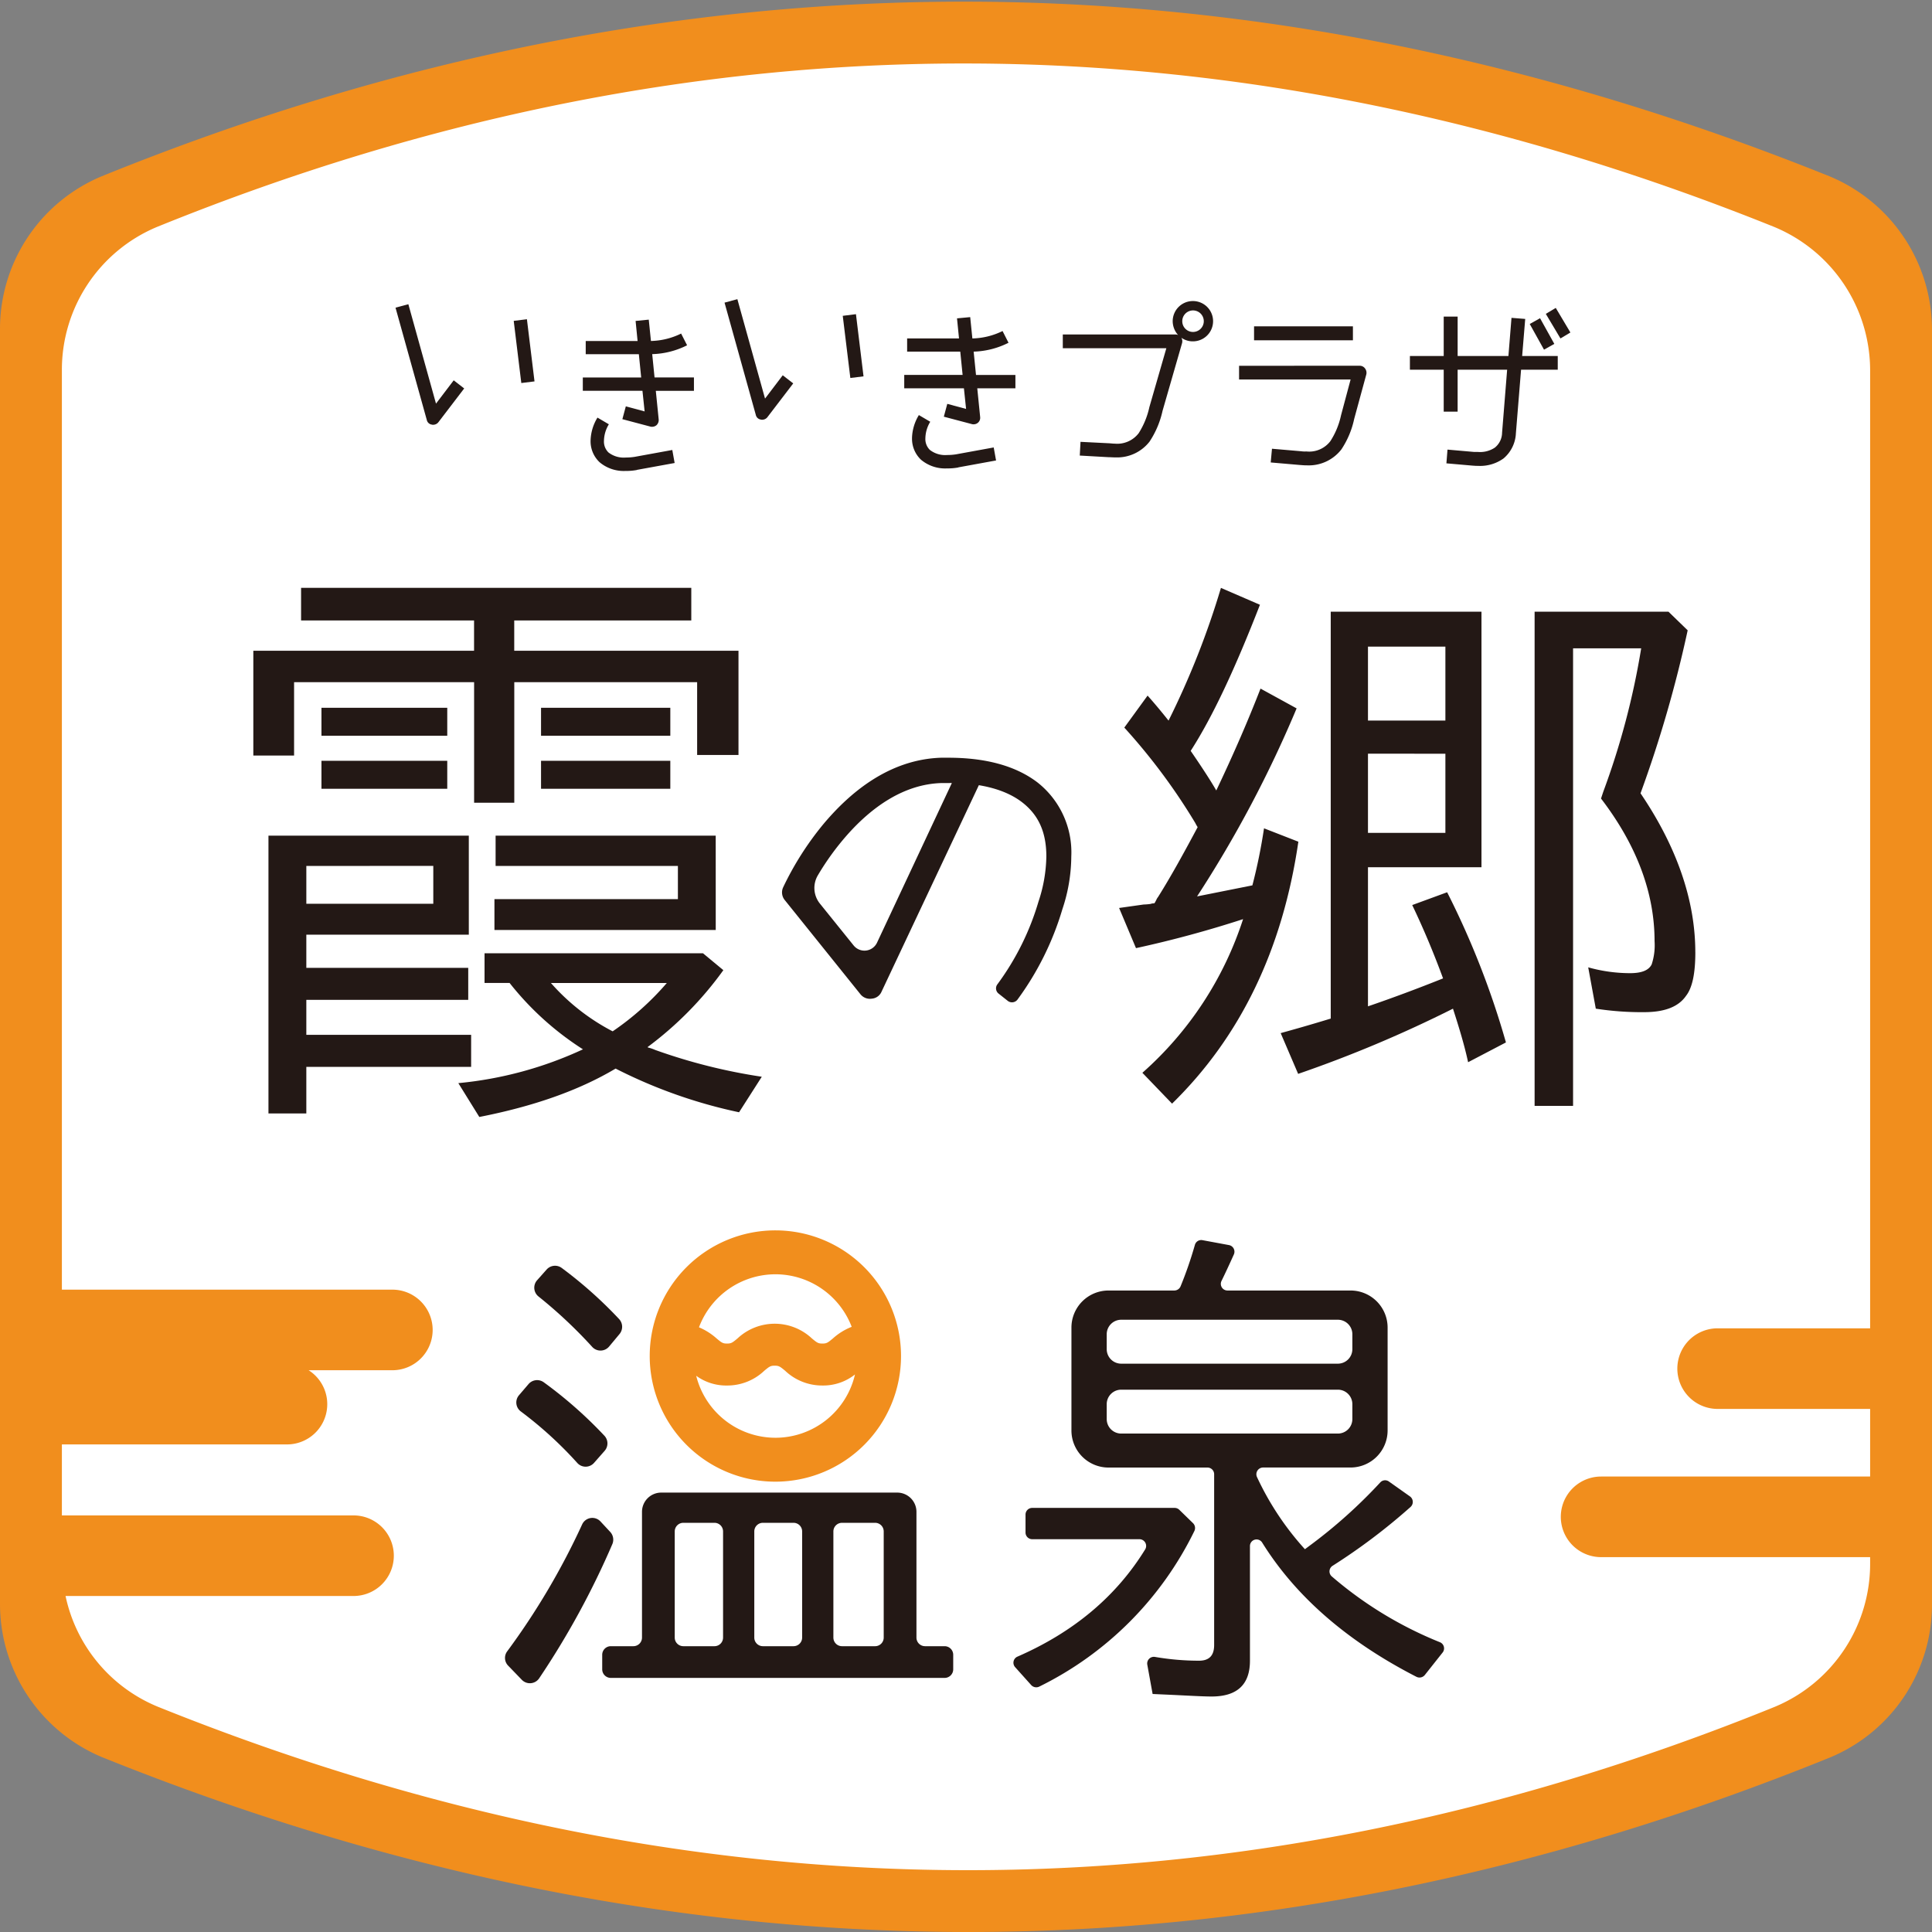 <svg xmlns="http://www.w3.org/2000/svg" xmlns:xlink="http://www.w3.org/1999/xlink" width="280" height="280" viewBox="0 0 280 280">
  <rect x="0" y="0" width="280" height="280" fill="#808080" stroke="none"/>
  <defs>
    <clipPath id="clip-logo-large">
      <rect width="280" height="280"/>
    </clipPath>
  </defs>
  <g id="logo-large" clip-path="url(#clip-logo-large)">
    <g id="グループ_1" data-name="グループ 1" transform="translate(-224.167 -201.19)">
      <path id="パス_64" data-name="パス 64" d="M233.964,236.563l66.419-24.955,67.351-6.071,75.584,9.773,51.308,21.253,5.682,11.7V438.578L489.045,451.8l-62.439,19.136-58.871,7.271-77.515-9.034-53.35-20.365-9.18-16.181V248.264Z" fill="#fff"/>
      <path id="パス_40" data-name="パス 40" d="M489.332,226.749c-82.612-33.255-166.069-34.258-250.453,0A23.971,23.971,0,0,0,224.167,249v184.52A24.069,24.069,0,0,0,239,455.869c82.612,33.257,166.07,34.259,250.453,0a23.97,23.97,0,0,0,14.711-22.253V249.1A24.072,24.072,0,0,0,489.332,226.749Zm-7.9,221.786c-78.978,32.062-157.09,31.123-234.408,0a22.355,22.355,0,0,1-13.356-16.041h41.659a5.84,5.84,0,1,0,0-11.679H233.136V410.526h32.621a5.832,5.832,0,0,0,3.14-10.751h12.058a5.84,5.84,0,1,0,0-11.679H233.136V254.912a22.437,22.437,0,0,1,13.769-20.827c78.978-32.06,157.09-31.123,234.408,0A22.529,22.529,0,0,1,495.2,255.006V393.7H473.1a5.84,5.84,0,0,0,0,11.681h22.1v9.8H456.211a5.84,5.84,0,0,0,0,11.681H495.2v.84A22.437,22.437,0,0,1,481.43,448.535Z" transform="translate(0)" fill="#f18e1d"/>
      <g id="グループ_17" data-name="グループ 17" transform="translate(260.881 244.552)">
        <g id="グループ_13" data-name="グループ 13" transform="translate(20.608)">
          <g id="グループ_12" data-name="グループ 12">
            <path id="パス_41" data-name="パス 41" d="M259.514,241.888a.861.861,0,0,1-.734-.68l-4.531-16.267,1.86-.5,4.007,14.406,2.567-3.377,1.519,1.178-3.744,4.9a.971.971,0,0,1-.76.364A.468.468,0,0,1,259.514,241.888Zm14.878-6.262-1.913.236-1.1-9.009,1.913-.236Z" transform="translate(-254.249 -223.713)" fill="#231815"/>
            <path id="パス_42" data-name="パス 42" d="M278.053,225.615l.316,3.091a10.375,10.375,0,0,0,4.373-1.075l.865,1.7a11.9,11.9,0,0,1-5.055,1.282l.339,3.378H284.6v1.938h-5.526l.419,4.165a1.024,1.024,0,0,1-.341.838,1,1,0,0,1-.629.21.721.721,0,0,1-.236-.027l-4.059-1.075.5-1.858,2.725.734-.314-2.988h-8.645V234h8.461l-.339-3.378h-7.7v-1.911h7.517l-.288-2.908Zm-8.434,17.55a6.708,6.708,0,0,1,1-3.354l1.65.97a4.742,4.742,0,0,0-.709,2.384,2.191,2.191,0,0,0,.656,1.7,3.6,3.6,0,0,0,2.489.734,8.25,8.25,0,0,0,1.309-.1l5.45-.995.339,1.887-5.448.993-.051.027a8.423,8.423,0,0,1-1.6.132h-.027a5.429,5.429,0,0,1-3.746-1.258A4.178,4.178,0,0,1,269.619,243.165Z" transform="translate(-241.351 -222.652)" fill="#231815"/>
            <path id="パス_43" data-name="パス 43" d="M284.538,241.505a.87.87,0,0,1-.734-.68l-4.531-16.267,1.86-.5,4.009,14.406,2.567-3.378,1.519,1.178-3.746,4.9a.969.969,0,0,1-.758.366A.477.477,0,0,1,284.538,241.505Zm14.878-6.262-1.911.236-1.1-9.009,1.913-.238Z" transform="translate(-231.589 -224.06)" fill="#231815"/>
            <path id="パス_44" data-name="パス 44" d="M302.5,225.423l.314,3.091a10.389,10.389,0,0,0,4.375-1.075l.863,1.7A11.9,11.9,0,0,1,303,230.425l.341,3.378h5.711v1.938h-5.528l.419,4.167a.94.94,0,0,1-.97,1.048.66.66,0,0,1-.234-.029l-4.061-1.073.5-1.86,2.725.734-.314-2.988H292.94V233.8H301.4l-.341-3.378h-7.7v-1.911h7.519l-.29-2.908Zm-8.434,17.55a6.711,6.711,0,0,1,.995-3.354l1.65.97a4.743,4.743,0,0,0-.707,2.384,2.191,2.191,0,0,0,.656,1.7,3.6,3.6,0,0,0,2.489.734,8.25,8.25,0,0,0,1.309-.1l5.448-.995.341,1.886-5.45.995-.052.027a8.544,8.544,0,0,1-1.6.13h-.027a5.425,5.425,0,0,1-3.746-1.258A4.175,4.175,0,0,1,294.068,242.973Z" transform="translate(-219.213 -222.826)" fill="#231815"/>
            <path id="パス_45" data-name="パス 45" d="M323.86,224.2a2.92,2.92,0,1,1,0,5.84,2.833,2.833,0,0,1-1.677-.524,1.034,1.034,0,0,1,.1.787l-2.83,9.821a13.179,13.179,0,0,1-1.885,4.453,5.95,5.95,0,0,1-4.951,2.281h-.1c-.29,0-.577-.029-.892-.029l-4.165-.236.107-1.989,4.19.21h.027c.261.025.5.051.734.051A3.909,3.909,0,0,0,316,243.348a11.681,11.681,0,0,0,1.545-3.771l2.462-8.539H305v-1.991H321.32a.874.874,0,0,1,.391.078,3.024,3.024,0,0,1-.785-2.016A2.924,2.924,0,0,1,323.86,224.2Zm0,4.478a1.559,1.559,0,1,0-1.545-1.57A1.553,1.553,0,0,0,323.86,228.679Z" transform="translate(-208.293 -223.932)" fill="#231815"/>
            <path id="パス_46" data-name="パス 46" d="M335.878,231.836a.936.936,0,0,1,.785.393,1.023,1.023,0,0,1,.183.865l-1.755,6.443a12.751,12.751,0,0,1-1.86,4.427,5.978,5.978,0,0,1-4.977,2.306h-.1c-.288,0-.575-.027-.917-.051l-4.244-.368.183-1.989,4.246.366a3.421,3.421,0,0,0,.732.027,3.848,3.848,0,0,0,3.485-1.494,11.26,11.26,0,0,0,1.545-3.746l1.387-5.187H318.406v-1.989Zm-15.3-3.693v-2.018h14.328v2.018Z" transform="translate(-196.153 -222.19)" fill="#231815"/>
            <path id="パス_47" data-name="パス 47" d="M352.827,231.691v1.989H347.51l-.76,9.352v.051a5.055,5.055,0,0,1-1.782,3.457,5.806,5.806,0,0,1-3.693,1.075,5.394,5.394,0,0,1-.656-.027h-.053l-3.876-.339.158-1.991,3.876.341h.551a3.834,3.834,0,0,0,2.435-.629,2.808,2.808,0,0,0,1.048-2.148l.734-9.143h-7.176v6.077H336.3v-6.077h-4.9v-1.989h4.9v-5.711h2.018v5.711h7.359l.446-5.528,1.989.158-.444,5.37Zm-1.991-.917-2.069-3.72,1.494-.838,2.069,3.72Zm3.824-2.489-1.441.863-2.121-3.561,1.441-.865Z" transform="translate(-184.388 -223.46)" fill="#231815"/>
          </g>
        </g>
        <g id="グループ_14" data-name="グループ 14" transform="translate(0 41.83)">
          <path id="パス_48" data-name="パス 48" d="M275.424,250.74H250.355v-4.728h56.552v4.728h-25.66v4.39h32.5v15.109h-5.993V259.688h-26.5V277.16h-5.823V259.688H249.341v10.633h-5.907V255.13h31.99Zm-.76,45.538H251.115v4.811H274.58v4.64H251.115v5.065H275v4.644H251.115v6.751h-5.488V281.927h29.036Zm-23.548-9.96V291.8h18.4v-5.486ZM271.54,263.4v4.053H253.308V263.4Zm0,7.681v4.051H253.308v-4.051Zm4.644,51.615-3.039-4.9a55.056,55.056,0,0,0,18.063-4.9,42.921,42.921,0,0,1-10.635-9.621h-3.63v-4.3H308.6l2.953,2.449a50.752,50.752,0,0,1-10.972,11.14c0,.086.17.086.421.17a5.866,5.866,0,0,1,.676.253,81.576,81.576,0,0,0,15.446,3.883l-3.293,5.149a72.265,72.265,0,0,1-17.893-6.332C290.533,318.9,283.949,321.177,276.184,322.7ZM310.451,295.6H278.378v-4.472h26.588v-4.811H278.547v-4.39h31.9Zm-6.584-32.2v4.053H285.131V263.4Zm0,7.681v4.051H285.131v-4.051Zm-8.356,39.208a40,40,0,0,0,7.851-7.007h-16.8A30.837,30.837,0,0,0,295.512,310.289Z" transform="translate(-243.434 -246.012)" fill="#231815"/>
          <path id="パス_49" data-name="パス 49" d="M296.642,293.853a1.756,1.756,0,0,1-1.633-.642l-10.947-13.623a1.753,1.753,0,0,1-.248-1.881,44.187,44.187,0,0,1,5.795-9.114c3.815-4.558,9.511-9.411,17.089-9.659h1.04c5.349,0,9.756,1.14,12.977,3.617a12.89,12.89,0,0,1,4.853,10.7,24.38,24.38,0,0,1-1.288,7.628,42.461,42.461,0,0,1-6.515,13.116,1,1,0,0,1-1.408.175l-1.33-1.056a.965.965,0,0,1-.162-1.349,38.326,38.326,0,0,0,5.949-11.976,21.6,21.6,0,0,0,1.14-6.538c0-3.615-1.189-6.042-3.468-7.826s-5.894-2.872-10.747-2.822H306.8c-5.6.149-10.254,3.615-13.72,7.529a38.185,38.185,0,0,0-4.242,5.846,3.6,3.6,0,0,0,.3,4.1l4.886,6.063a2.013,2.013,0,0,0,3.392-.408l11.765-25.1,3.318,1.585-14.419,30.6A1.681,1.681,0,0,1,296.642,293.853Z" transform="translate(-207.023 -234.311)" fill="#231815"/>
          <path id="パス_50" data-name="パス 50" d="M311.729,298.231l-2.447-5.821,3.542-.5a9.25,9.25,0,0,0,1.014-.084,1.459,1.459,0,0,1,.5-.086c.086,0,.17-.168.337-.5a1.942,1.942,0,0,1,.253-.423c1.856-2.952,3.712-6.326,5.738-10.122a4.761,4.761,0,0,1-.337-.591,87.785,87.785,0,0,0-10.292-13.836l3.373-4.638c1.351,1.519,2.363,2.782,3.037,3.626a120.032,120.032,0,0,0,7.594-19.234l5.652,2.447c-3.542,9.11-6.833,16.2-10.038,21.174,1.854,2.7,3.036,4.556,3.71,5.738,2.532-5.316,4.642-10.208,6.412-14.764l5.231,2.868a170.876,170.876,0,0,1-14.427,27.249l8.017-1.6a79.309,79.309,0,0,0,1.686-8.268l4.977,1.94q-3.419,23.412-18.306,37.962l-4.3-4.47a50.427,50.427,0,0,0,14.594-22.27A160.217,160.217,0,0,1,311.729,298.231ZM361.8,286.506h-16.45v20.16q5.188-1.772,10.883-4.049c-1.181-3.205-2.614-6.749-4.47-10.629l5.061-1.856a121.722,121.722,0,0,1,8.52,21.765l-5.482,2.868c-.507-2.361-1.265-4.891-2.193-7.761a181.784,181.784,0,0,1-22.439,9.45l-2.531-5.907c1.517-.421,3.964-1.1,7.254-2.107V249.471H361.8Zm-16.45-31.975v10.715h11.22V254.532Zm0,15.522v11.473h11.22V270.054Zm47.444,28.768c0,3.037-.423,5.145-1.351,6.326-1.1,1.6-3.121,2.363-6.075,2.363a43.24,43.24,0,0,1-7-.507l-1.1-5.989a22.406,22.406,0,0,0,6.075.844c1.688,0,2.7-.421,3.121-1.265a8.859,8.859,0,0,0,.421-3.375c0-6.917-2.531-13.836-7.761-20.669l.337-1.012a110.809,110.809,0,0,0,5.484-20.753h-9.871v66.307H369.5V249.471h19.4l2.784,2.7a178.833,178.833,0,0,1-6.833,23.621C390.173,283.637,392.79,291.4,392.79,298.822Z" transform="translate(-183.807 -246.012)" fill="#231815"/>
        </g>
        <g id="グループ_16" data-name="グループ 16" transform="translate(36.475 134.953)">
          <path id="パス_51" data-name="パス 51" d="M325.284,334.706l1.987,1.936a.991.991,0,0,1,.2,1.138A49.107,49.107,0,0,1,305,360.328a.989.989,0,0,1-1.181-.221l-2.332-2.6a.961.961,0,0,1,.349-1.521q12.222-5.331,18.51-15.549a.974.974,0,0,0-.84-1.467H303.969A.966.966,0,0,1,303,338v-2.6a.966.966,0,0,1,.966-.966h20.641A.969.969,0,0,1,325.284,334.706Zm10.242,21.872c0,3.434-1.827,5.189-5.555,5.189-1.389,0-3.653-.147-6.944-.292l-1.608-.074-.772-4.251a.967.967,0,0,1,1.13-1.117,37.676,37.676,0,0,0,6.368.545c1.46,0,2.191-.73,2.191-2.266v-24.76a.966.966,0,0,0-.966-.966H315.028a5.373,5.373,0,0,1-5.374-5.374V308.3a5.372,5.372,0,0,1,5.374-5.372h9.541a.987.987,0,0,0,.905-.614,56.663,56.663,0,0,0,2.073-6,.954.954,0,0,1,1.1-.682l3.847.713a.976.976,0,0,1,.7,1.355c-.7,1.559-1.3,2.839-1.791,3.84a.962.962,0,0,0,.869,1.387h17.83a5.373,5.373,0,0,1,5.374,5.372v14.907a5.375,5.375,0,0,1-5.374,5.374H337.437a.976.976,0,0,0-.905,1.353,41.7,41.7,0,0,0,6.959,10.488l.585-.438a73.325,73.325,0,0,0,10.33-9.236.945.945,0,0,1,1.254-.141l3.058,2.165a.981.981,0,0,1,.078,1.528,87.185,87.185,0,0,1-11.283,8.518.961.961,0,0,0-.135,1.54,56.012,56.012,0,0,0,15.679,9.543.962.962,0,0,1,.4,1.482l-2.586,3.266a.991.991,0,0,1-1.22.263c-10-5.128-17.485-11.626-22.35-19.444a.957.957,0,0,0-1.776.5ZM316.867,313.53h31.4a2.1,2.1,0,0,0,2.1-2.1v-2.165a2.1,2.1,0,0,0-2.1-2.1h-31.4a2.1,2.1,0,0,0-2.1,2.1v2.165A2.1,2.1,0,0,0,316.867,313.53Zm0,10.13h31.4a2.1,2.1,0,0,0,2.1-2.1V319.4a2.1,2.1,0,0,0-2.1-2.1h-31.4a2.1,2.1,0,0,0-2.1,2.1v2.165A2.1,2.1,0,0,0,316.867,323.66Z" transform="translate(-227.562 -294.212)" fill="#231815"/>
          <g id="グループ_15" data-name="グループ 15">
            <path id="パス_52" data-name="パス 52" d="M276.41,334.628l1.42,1.528a1.65,1.65,0,0,1,.293,1.784,118.979,118.979,0,0,1-10.616,19.454,1.624,1.624,0,0,1-2.5.181l-1.978-2.047a1.6,1.6,0,0,1-.128-2.083,103.875,103.875,0,0,0,10.852-18.379A1.622,1.622,0,0,1,276.41,334.628ZM264.6,316.341l1.385-1.618a1.64,1.64,0,0,1,2.2-.267,61.958,61.958,0,0,1,8.805,7.761,1.627,1.627,0,0,1,.021,2.184l-1.538,1.749a1.623,1.623,0,0,1-2.43-.006,56.558,56.558,0,0,0-8.158-7.443A1.618,1.618,0,0,1,264.6,316.341Zm2.62-16.658,1.382-1.555a1.631,1.631,0,0,1,2.18-.246,61.878,61.878,0,0,1,8.329,7.416,1.646,1.646,0,0,1,.061,2.172l-1.511,1.814a1.624,1.624,0,0,1-2.462.032,67.837,67.837,0,0,0-7.765-7.287A1.627,1.627,0,0,1,267.22,299.683Zm56.234,53.027h2.832a1.247,1.247,0,0,1,1.248,1.248v2.1a1.247,1.247,0,0,1-1.248,1.248H277.91a1.247,1.247,0,0,1-1.246-1.248v-2.1a1.247,1.247,0,0,1,1.246-1.248h3.272a1.248,1.248,0,0,0,1.248-1.248V333.237a2.788,2.788,0,0,1,2.788-2.788h34.2a2.788,2.788,0,0,1,2.788,2.788v18.224A1.247,1.247,0,0,0,323.454,352.71Zm-35.033,0h4.512a1.247,1.247,0,0,0,1.246-1.248V336.076a1.247,1.247,0,0,0-1.246-1.248h-4.512a1.247,1.247,0,0,0-1.246,1.248v15.385A1.247,1.247,0,0,0,288.421,352.71Zm11.53,0h4.44a1.247,1.247,0,0,0,1.248-1.248V336.076a1.247,1.247,0,0,0-1.248-1.248h-4.44a1.247,1.247,0,0,0-1.246,1.248v15.385A1.247,1.247,0,0,0,299.951,352.71Zm16.264-17.881h-4.8a1.248,1.248,0,0,0-1.248,1.248v15.385a1.248,1.248,0,0,0,1.248,1.248h4.8a1.247,1.247,0,0,0,1.246-1.248V336.076A1.247,1.247,0,0,0,316.215,334.828Z" transform="translate(-262.576 -292.446)" fill="#231815"/>
            <path id="パス_53" data-name="パス 53" d="M291.8,294.882A18.21,18.21,0,1,0,310,313.093,18.212,18.212,0,0,0,291.8,294.882Zm0,6.364a11.838,11.838,0,0,1,11.052,7.615,8.893,8.893,0,0,0-2.731,1.69c-.743.617-.9.734-1.513.734s-.772-.116-1.515-.734a7.884,7.884,0,0,0-10.8,0c-.741.617-.9.734-1.507.734s-.766-.116-1.505-.732a9.185,9.185,0,0,0-2.561-1.622A11.841,11.841,0,0,1,291.8,301.246Zm0,23.691a11.837,11.837,0,0,1-11.483-8.983,7.352,7.352,0,0,0,4.468,1.412,7.775,7.775,0,0,0,5.4-2.14c.741-.617.9-.734,1.507-.734s.77.118,1.515.735a7.782,7.782,0,0,0,5.4,2.138,7.4,7.4,0,0,0,4.722-1.6A11.841,11.841,0,0,1,291.8,324.938Z" transform="translate(-252.607 -294.882)" fill="#f18e1d"/>
          </g>
        </g>
      </g>
    </g>
  </g>
</svg>
